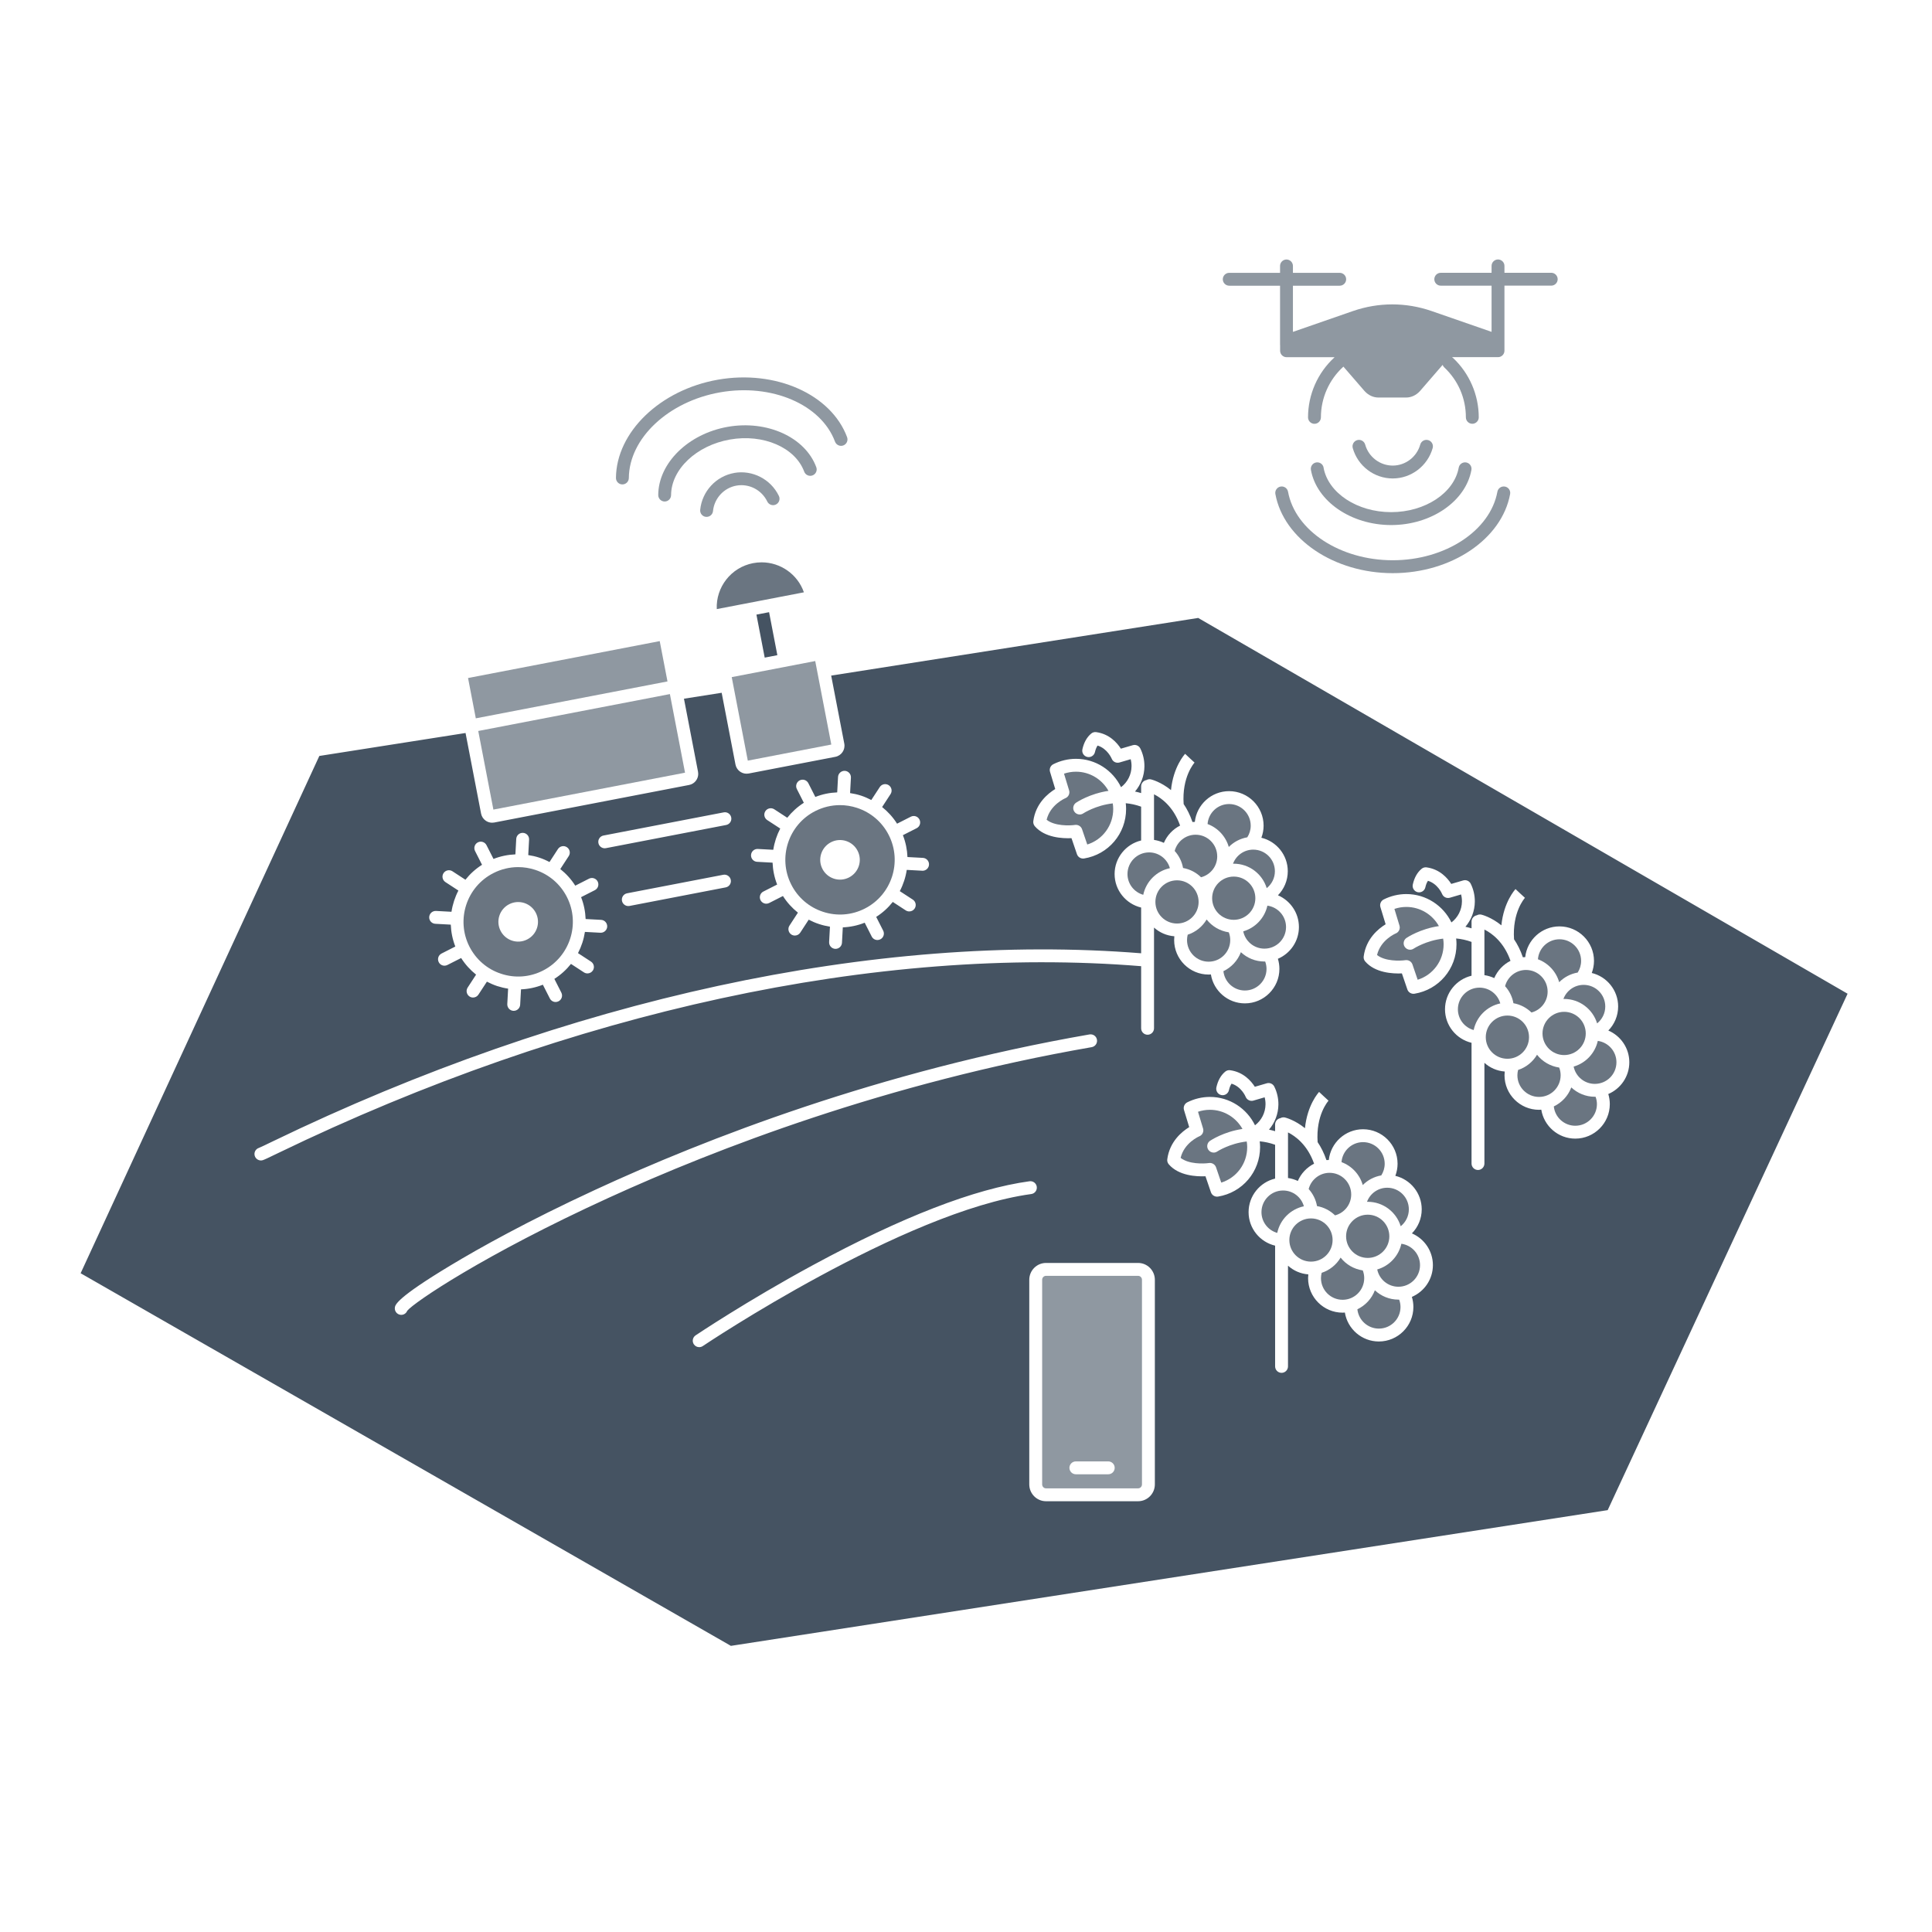 <?xml version="1.0" encoding="UTF-8"?>
<svg xmlns="http://www.w3.org/2000/svg" id="Technik_Digitalisierung" data-name="Technik &amp;amp; Digitalisierung" viewBox="0 0 600 600">
  <defs>
    <style>
      .cls-1 {
        fill: #6a7581;
      }

      .cls-1, .cls-2, .cls-3, .cls-4 {
        stroke-width: 0px;
      }

      .cls-2 {
        fill: none;
      }

      .cls-3 {
        fill: #8f98a1;
      }

      .cls-4 {
        fill: #455362;
      }
    </style>
  </defs>
  <path class="cls-4" d="M372.73,192.27l-.62-.36-113.98,17.9,4.07,21.12c.37,1.9-.88,3.74-2.78,4.11l-26.9,5.18c-.23.04-.45.06-.67.06-1.64,0-3.11-1.17-3.44-2.84l-4.29-22.29-11.71,1.84,4.37,22.69c.04.22.06.44.06.66,0,1.65-1.16,3.12-2.84,3.44l-60.5,11.66c-.22.04-.44.06-.67.06-.69,0-1.37-.21-1.95-.6-.78-.53-1.3-1.32-1.48-2.24l-4.82-25.02-45.41,7.13L25.81,393.75l-.77,1.67,201.34,115.37.6.35,271.24-41.99,1.06-.16,74.5-160.38-201.05-116.34ZM235.34,263.65l4.81.26c.35-2.3,1.08-4.53,2.16-6.6l-4.04-2.63c-.92-.6-1.19-1.84-.58-2.76.6-.93,1.84-1.19,2.77-.59l4.03,2.63c1.42-1.79,3.14-3.37,5.15-4.65l-2.17-4.27c-.5-.99-.1-2.19.88-2.69.99-.5,2.19-.11,2.69.88l2.17,4.27c2.19-.87,4.48-1.33,6.79-1.42l.26-4.8c.06-1.1,1.02-1.94,2.11-1.89,1.1.06,1.95,1.01,1.89,2.11l-.26,4.8c1.14.17,2.27.42,3.39.78,1.12.37,2.18.84,3.2,1.37l2.63-4.02c.6-.93,1.84-1.19,2.77-.59.92.61,1.18,1.85.58,2.77l-2.62,4.02c1.81,1.45,3.39,3.18,4.64,5.17l4.28-2.17c.98-.5,2.18-.11,2.68.88.5.98.11,2.19-.87,2.69l-4.28,2.17c.87,2.21,1.33,4.51,1.42,6.79l4.8.26c1.1.06,1.95,1,1.89,2.11-.06,1.06-.94,1.89-2,1.89-.03,0-.07,0-.11-.01l-4.8-.26c-.35,2.3-1.08,4.53-2.16,6.6l4.04,2.63c.92.6,1.18,1.84.58,2.76-.38.59-1.02.91-1.68.91-.37,0-.75-.1-1.09-.32l-4.03-2.63c-1.42,1.79-3.14,3.37-5.15,4.65l2.17,4.27c.5.99.1,2.19-.88,2.69-.29.15-.6.22-.91.22-.73,0-1.43-.4-1.78-1.1l-2.17-4.28c-2.19.87-4.48,1.35-6.8,1.45l-.26,4.78c-.05,1.06-.94,1.89-1.99,1.89h-.11c-1.1-.06-1.95-1.01-1.89-2.11l.26-4.78c-1.14-.18-2.28-.44-3.39-.81-1.12-.36-2.18-.83-3.21-1.36l-2.62,4.02c-.39.59-1.03.91-1.68.91-.37,0-.75-.1-1.09-.32-.93-.61-1.19-1.85-.58-2.77l2.62-4.02c-1.81-1.45-3.39-3.17-4.65-5.17l-4.27,2.17c-.29.15-.6.22-.9.22-.73,0-1.43-.4-1.79-1.1-.5-.98-.1-2.19.88-2.68l4.28-2.17c-.87-2.22-1.33-4.52-1.42-6.8l-4.8-.26c-1.11-.06-1.95-1-1.89-2.1.06-1.11,1-1.95,2.1-1.89ZM187.42,259.48l37.33-7.19c1.08-.22,2.13.5,2.34,1.58.21,1.09-.5,2.13-1.59,2.34l-37.32,7.19c-.13.03-.26.04-.38.04-.94,0-1.78-.67-1.96-1.62-.21-1.09.5-2.14,1.58-2.34ZM225.36,275.59l-29.86,5.76c-.12.02-.25.03-.38.03-.93,0-1.77-.66-1.96-1.62-.21-1.08.5-2.13,1.59-2.34l29.86-5.75c1.07-.21,2.13.5,2.34,1.58.21,1.09-.5,2.14-1.59,2.34ZM135.4,282.9l4.81.26c.35-2.3,1.08-4.53,2.15-6.59l-4.03-2.63c-.93-.61-1.19-1.85-.59-2.77.61-.93,1.85-1.19,2.77-.59l4.03,2.63c1.42-1.79,3.14-3.37,5.16-4.64l-2.17-4.28c-.5-.99-.11-2.19.88-2.69.98-.5,2.19-.1,2.68.88l2.17,4.27c2.19-.86,4.49-1.33,6.8-1.42l.26-4.79c.06-1.11,1-1.95,2.1-1.89,1.11.06,1.95,1,1.89,2.1l-.26,4.8c1.14.17,2.28.42,3.4.79,1.12.36,2.18.83,3.2,1.37l2.62-4.03c.61-.93,1.85-1.19,2.77-.58.93.6,1.19,1.84.59,2.76l-2.63,4.03c1.82,1.44,3.39,3.17,4.65,5.16l4.27-2.17c.99-.5,2.19-.1,2.69.88s.11,2.19-.88,2.69l-4.27,2.17c.87,2.21,1.32,4.51,1.41,6.79l4.81.26c1.1.06,1.94,1,1.89,2.11-.06,1.06-.95,1.89-2,1.89h-.11l-4.81-.26c-.35,2.3-1.08,4.52-2.15,6.59l4.03,2.63c.93.6,1.19,1.84.59,2.76-.39.59-1.03.91-1.68.91-.38,0-.75-.1-1.09-.32l-4.03-2.63c-1.42,1.79-3.15,3.37-5.16,4.65l2.17,4.27c.5.99.11,2.19-.88,2.69-.29.15-.6.22-.9.22-.73,0-1.43-.4-1.79-1.1l-2.17-4.27c-2.19.86-4.48,1.35-6.79,1.44l-.26,4.78c-.06,1.06-.94,1.89-2,1.89h-.11c-1.1-.06-1.94-1-1.89-2.11l.26-4.78c-1.14-.17-2.27-.44-3.39-.8-1.12-.37-2.18-.84-3.2-1.37l-2.63,4.02c-.38.59-1.02.91-1.67.91-.38,0-.76-.1-1.09-.32-.93-.61-1.19-1.85-.59-2.77l2.62-4.02c-1.81-1.45-3.38-3.17-4.64-5.16l-4.27,2.16c-.29.15-.6.22-.91.22-.73,0-1.43-.4-1.78-1.1-.5-.98-.11-2.18.88-2.68l4.27-2.17c-.87-2.22-1.32-4.51-1.41-6.8l-4.81-.26c-1.1-.06-1.95-1-1.89-2.1.06-1.11,1.02-1.95,2.11-1.89ZM81.62,360.3c-.2.06-.39.09-.59.09-.85,0-1.64-.56-1.91-1.41-.33-1.06.26-2.17,1.31-2.5.38-.13,2.15-.99,4.2-1.98,91.63-44.32,187.41-65.06,269.76-58.45v-14.2c-4.71-1.12-8.24-5.36-8.24-10.41s3.53-9.3,8.24-10.42v-10.5c-1.64-.6-3.24-.93-4.78-1.07.07.59.11,1.18.11,1.79,0,7.67-5.48,14.13-13.04,15.37-.11.01-.22.02-.33.02-.84,0-1.61-.53-1.89-1.35l-1.7-4.98c-2.78.12-8.32-.13-11.4-3.72-.36-.43-.53-1-.46-1.56.72-5.5,4.56-8.6,6.81-9.98l-1.61-5.33c-.29-.93.14-1.93,1-2.37,2.17-1.09,4.6-1.68,7.05-1.68,6.16,0,11.48,3.61,14,8.81,2.01-1.53,3.24-3.92,3.26-6.49.01-.75-.08-1.49-.27-2.2l-3.47,1.02c-1,.29-2.04-.22-2.42-1.18-.06-.13-1.33-3.13-4.39-4.08-.35.53-.62,1.2-.81,2.02-.24,1.08-1.31,1.76-2.38,1.52-1.08-.24-1.76-1.31-1.52-2.39.47-2.11,1.39-3.75,2.73-4.87.43-.37,1-.53,1.56-.45,4.1.57,6.49,3.32,7.65,5.14l3.7-1.08c.93-.28,1.92.16,2.35,1.03.85,1.71,1.29,3.64,1.27,5.56-.03,2.91-1.1,5.65-2.92,7.8.63.13,1.26.29,1.9.48v-2.08c0-.98.71-1.8,1.65-1.97.42-.23.92-.32,1.42-.2.22.05,3.07.78,6.2,3.32.72-7.23,4.21-11.07,4.39-11.26l1.46,1.37,1.47,1.35c-.16.19-3.96,4.49-3.39,12.87,1.05,1.54,1.99,3.39,2.74,5.58.24-.02.48-.03.73-.03.58-5.36,5.13-9.55,10.64-9.55,5.91,0,10.72,4.81,10.72,10.72,0,1.32-.25,2.58-.69,3.75,4.69,1.13,8.2,5.36,8.2,10.4,0,2.91-1.17,5.54-3.05,7.47,3.82,1.64,6.51,5.44,6.51,9.86s-2.69,8.23-6.53,9.86c.3.99.47,2.05.47,3.14,0,5.9-4.81,10.71-10.72,10.71-5.31,0-9.73-3.9-10.56-8.99-.23.02-.46.04-.7.04-5.91,0-10.71-4.81-10.71-10.72,0-.39.02-.78.06-1.17-2.41-.18-4.6-1.17-6.31-2.7v31.28c0,1.1-.89,2-2,2s-2-.9-2-2v-19.29c-81.72-6.64-176.9,13.97-268.02,58.04-3.09,1.5-4.19,2.02-4.75,2.2ZM126.47,407.07c-.29.76-1.03,1.27-1.85,1.27-.1,0-.2,0-.29-.02-1.1-.16-1.85-1.17-1.7-2.27.12-.8.42-2.92,17.34-13.1,8.84-5.32,23.81-13.71,44.91-23.46,34.07-15.76,88.34-36.91,153.47-48.24,1.11-.18,2.13.54,2.32,1.63.19,1.09-.54,2.13-1.63,2.32-63.55,11.05-116.68,31.55-150.07,46.81-38.61,17.64-60.44,32.48-62.5,35.06ZM218.26,418.03c-.34.23-.73.34-1.12.34-.64,0-1.27-.31-1.66-.88-.61-.92-.37-2.16.54-2.78.16-.1,15.9-10.68,36.4-21.79,27.62-14.97,50.26-23.74,67.31-26.07,1.09-.15,2.1.62,2.25,1.71.15,1.1-.61,2.11-1.71,2.26-39.59,5.4-101.39,46.79-102.01,47.21ZM358.65,460.99c0,2.88-2.33,5.23-5.2,5.23h-28.61c-2.86,0-5.19-2.35-5.19-5.23v-63.54c0-2.88,2.33-5.23,5.19-5.23h28.62c2.86,0,5.19,2.35,5.19,5.23v63.54ZM438.47,402.76c.3.99.47,2.05.47,3.14,0,5.9-4.81,10.71-10.72,10.71-5.32,0-9.73-3.9-10.56-8.99-.23.02-.46.04-.7.04-5.91,0-10.72-4.81-10.72-10.72,0-.39.03-.78.07-1.17-2.42-.18-4.61-1.17-6.31-2.7v31.28c0,1.1-.9,2-2,2s-2-.9-2-2v-37.5c-4.72-1.12-8.24-5.36-8.24-10.41s3.52-9.3,8.24-10.42v-10.5c-1.64-.6-3.24-.93-4.78-1.07.07.59.11,1.18.11,1.79,0,7.67-5.49,14.13-13.05,15.37-.11.01-.21.02-.32.02-.84,0-1.61-.53-1.89-1.35l-1.7-4.98c-2.78.12-8.32-.13-11.4-3.72-.37-.43-.54-1-.46-1.56.72-5.5,4.56-8.6,6.81-9.98l-1.62-5.33c-.28-.93.15-1.93,1.01-2.37,2.17-1.09,4.6-1.68,7.04-1.68,6.16,0,11.48,3.61,14.01,8.81,2.01-1.53,3.23-3.92,3.26-6.49.01-.75-.08-1.49-.27-2.2l-3.48,1.02c-.99.29-2.03-.22-2.42-1.18-.05-.13-1.32-3.13-4.38-4.08-.36.53-.63,1.2-.81,2.02-.24,1.08-1.31,1.76-2.38,1.52-1.08-.24-1.76-1.31-1.52-2.39.47-2.11,1.38-3.75,2.73-4.87.43-.37,1-.53,1.56-.45,4.1.57,6.49,3.32,7.65,5.14l3.7-1.08c.93-.28,1.92.16,2.35,1.03.85,1.71,1.29,3.64,1.27,5.56-.03,2.91-1.1,5.65-2.92,7.8.62.13,1.26.29,1.9.48v-2.08c0-.98.71-1.8,1.64-1.97.42-.23.92-.32,1.43-.2.21.05,3.07.78,6.2,3.32.72-7.23,4.21-11.07,4.39-11.26l1.46,1.37,1.47,1.35c-.17.19-3.96,4.49-3.39,12.87,1.05,1.54,1.99,3.39,2.74,5.58.24-.02.48-.03.73-.03.58-5.36,5.13-9.55,10.64-9.55,5.91,0,10.72,4.81,10.72,10.72,0,1.32-.26,2.58-.69,3.75,4.69,1.13,8.19,5.36,8.19,10.4,0,2.91-1.16,5.54-3.05,7.47,3.83,1.64,6.52,5.44,6.52,9.86s-2.7,8.23-6.53,9.86ZM499.94,342.9c0,5.9-4.81,10.71-10.72,10.71-5.32,0-9.73-3.9-10.56-8.99-.23.02-.46.04-.7.04-5.91,0-10.72-4.81-10.72-10.72,0-.39.03-.78.07-1.17-2.42-.18-4.61-1.17-6.31-2.7v31.28c0,1.1-.9,2-2,2s-2-.9-2-2v-37.5c-4.72-1.12-8.24-5.36-8.24-10.41s3.52-9.3,8.24-10.42v-10.5c-1.64-.6-3.24-.93-4.78-1.07.07.59.11,1.18.11,1.79,0,7.67-5.49,14.13-13.05,15.37-.11.01-.21.02-.32.02-.84,0-1.61-.53-1.89-1.35l-1.7-4.98c-2.78.12-8.32-.13-11.4-3.72-.37-.43-.54-1-.46-1.56.72-5.5,4.56-8.6,6.81-9.98l-1.62-5.33c-.28-.93.15-1.93,1.01-2.37,2.17-1.09,4.6-1.68,7.04-1.68,6.16,0,11.48,3.61,14.01,8.81,2.01-1.53,3.23-3.92,3.26-6.49.01-.75-.08-1.49-.27-2.2l-3.48,1.02c-.99.29-2.03-.22-2.42-1.18-.05-.13-1.32-3.13-4.38-4.08-.36.53-.63,1.2-.81,2.02-.24,1.08-1.31,1.76-2.38,1.52-1.08-.24-1.76-1.31-1.52-2.39.47-2.11,1.38-3.75,2.73-4.87.43-.37,1-.53,1.56-.45,4.1.57,6.49,3.32,7.65,5.14l3.7-1.08c.93-.28,1.92.16,2.35,1.03.85,1.71,1.29,3.64,1.27,5.56-.03,2.91-1.1,5.65-2.92,7.8.62.13,1.26.29,1.9.48v-2.08c0-.98.71-1.8,1.64-1.97.42-.23.92-.32,1.43-.2.21.05,3.07.78,6.2,3.32.72-7.23,4.21-11.07,4.39-11.26l1.46,1.37,1.47,1.35c-.17.19-3.96,4.49-3.39,12.87,1.05,1.54,1.99,3.39,2.74,5.58.24-.02.48-.03.73-.03.58-5.36,5.13-9.55,10.64-9.55,5.91,0,10.72,4.81,10.72,10.72,0,1.32-.26,2.58-.69,3.75,4.69,1.13,8.19,5.36,8.19,10.4,0,2.91-1.16,5.54-3.05,7.47,3.83,1.64,6.52,5.44,6.52,9.86s-2.7,8.23-6.53,9.86c.3.99.47,2.05.47,3.14Z"></path>
  <g>
    <path class="cls-3" d="M481.75,84.72h-14.53v-2.14c0-1.1-.9-2-2-2s-2,.9-2,2v2.14h-15.78c-1.1,0-2,.9-2,2s.9,2,2,2h15.78v14.34l-18.59-6.45c-8.01-2.77-16.48-2.77-24.49,0l-18.61,6.46v-14.34h14.53c1.1,0,2-.9,2-2s-.9-2-2-2h-14.53v-2.14c0-1.1-.9-2-2-2s-2,.9-2,2v2.14h-15.78c-1.1,0-2,.9-2,2s.9,2,2,2h15.78v18.37c0,.06.01.11.02.16v1.67c0,1.1.9,2,2,2h14.77s.08.03.12.04c-5.23,4.79-8.22,11.55-8.22,18.65,0,1.1.9,2,2,2s2-.9,2-2c0-6.01,2.54-11.73,6.99-15.76l6.56,7.58c1.18,1.31,2.72,2.02,4.33,2.02h8.56c1.62,0,3.16-.71,4.36-2.05l7-8.09c.1.28.27.55.5.77,4.33,4.07,6.72,9.58,6.72,15.52,0,1.1.9,2,2,2s2-.9,2-2c0-6.96-2.91-13.68-7.98-18.44-.1-.09-.21-.18-.32-.25h14.28c1.1,0,2-.9,2-2v-20.21h14.53c1.1,0,2-.9,2-2s-.9-2-2-2Z"></path>
    <path class="cls-3" d="M432.52,148.59c5.74,0,10.84-3.88,12.41-9.44.3-1.06-.32-2.17-1.39-2.47-1.07-.3-2.17.32-2.47,1.39-1.08,3.84-4.59,6.52-8.55,6.52s-7.48-2.68-8.55-6.52c-.3-1.06-1.4-1.69-2.47-1.39-1.06.3-1.68,1.4-1.39,2.47,1.56,5.56,6.66,9.44,12.41,9.44Z"></path>
    <path class="cls-3" d="M411.06,145.23c-.2-1.09-1.23-1.81-2.33-1.61-1.09.2-1.81,1.24-1.61,2.33,1.77,9.75,12.48,17.11,24.92,17.11s23.15-7.36,24.92-17.11c.2-1.09-.52-2.13-1.61-2.33-1.09-.2-2.13.52-2.33,1.61-1.43,7.88-10.45,13.82-20.99,13.82s-19.56-5.94-20.99-13.82Z"></path>
    <path class="cls-3" d="M467.36,151.11c-1.09-.2-2.13.52-2.33,1.6-2.23,12.13-16.21,21.28-32.51,21.28s-30.28-9.15-32.51-21.28c-.2-1.09-1.24-1.8-2.33-1.6-1.09.2-1.8,1.24-1.6,2.33,2.58,14,18.24,24.56,36.45,24.56s33.87-10.56,36.45-24.56c.2-1.09-.52-2.13-1.6-2.33Z"></path>
  </g>
  <g>
    <path class="cls-3" d="M228.03,146.88c-5.66,1-10.01,5.71-10.58,11.45-.11,1.1.69,2.08,1.79,2.19.07,0,.13,0,.2,0,1.02,0,1.89-.77,1.99-1.8.39-3.97,3.39-7.22,7.29-7.91,3.91-.69,7.83,1.34,9.56,4.94.48,1,1.68,1.41,2.67.94,1-.48,1.42-1.67.94-2.67-2.5-5.2-8.21-8.14-13.86-7.15Z"></path>
    <path class="cls-3" d="M225.99,132.56c-12.25,2.16-21.52,11.26-21.57,21.18,0,1.1.89,2,1.99,2.01h0c1.1,0,1.99-.89,2-1.99.04-8.01,7.89-15.43,18.27-17.26,10.37-1.83,20.29,2.46,23.07,9.97.38,1.04,1.54,1.56,2.57,1.18,1.04-.38,1.57-1.53,1.18-2.57-3.44-9.3-15.26-14.68-27.52-12.52Z"></path>
    <path class="cls-3" d="M263.08,135.78c-4.97-13.34-22.23-21.02-40.16-17.86-17.92,3.16-31.52,16.28-31.63,30.51,0,1.1.88,2.01,1.99,2.01h.01c1.1,0,1.99-.89,2-1.99.09-12.34,12.27-23.77,28.32-26.6,16.05-2.83,31.41,3.75,35.71,15.31.39,1.04,1.54,1.56,2.57,1.18,1.04-.39,1.56-1.54,1.18-2.57Z"></path>
  </g>
  <path class="cls-1" d="M448.33,293.24c0,5.13-3.3,9.54-8.06,11.03l-1.62-4.75c-.28-.81-1.05-1.35-1.9-1.35-.09,0-.19.01-.29.02-1.71.25-6.32.38-8.81-1.6,1.13-4.68,5.62-6.62,5.82-6.7.95-.39,1.45-1.44,1.15-2.43l-1.57-5.19c1.19-.4,2.42-.61,3.7-.61,4.34,0,8.13,2.41,10.11,5.95-5.8.85-9.8,3.5-10.07,3.68-.91.62-1.15,1.86-.54,2.77.39.58,1.02.89,1.66.89.39,0,.77-.11,1.11-.34.06-.04,3.84-2.51,9.16-3.11.09.57.15,1.15.15,1.74Z"></path>
  <g>
    <path class="cls-2" d="M448.33,293.24c0,5.13-3.3,9.54-8.06,11.03l-1.62-4.75c-.28-.81-1.05-1.35-1.9-1.35-.09,0-.19.01-.29.02-1.71.25-6.32.38-8.81-1.6,1.13-4.68,5.62-6.62,5.82-6.7.95-.39,1.45-1.44,1.15-2.43l-1.57-5.19c1.19-.4,2.42-.61,3.7-.61,4.34,0,8.13,2.41,10.11,5.95-5.8.85-9.8,3.5-10.07,3.68-.91.62-1.15,1.86-.54,2.77.39.58,1.02.89,1.66.89.39,0,.77-.11,1.11-.34.06-.04,3.84-2.51,9.16-3.11.09.57.15,1.15.15,1.74Z"></path>
    <path class="cls-4" d="M469.1,298.39c-2.25,1.14-4.05,3.04-5.05,5.37-.95-.45-1.97-.76-3.05-.92v-14.16c2.26,1.13,6.04,3.84,8.1,9.71Z"></path>
    <path class="cls-1" d="M495.94,342.9c0,3.7-3.01,6.71-6.72,6.71-3.46,0-6.32-2.63-6.67-6,2.49-1.19,4.45-3.3,5.43-5.9,1.91,1.79,4.48,2.9,7.31,2.9.08,0,.15,0,.23,0,.27.72.42,1.49.42,2.3Z"></path>
    <path class="cls-1" d="M491.03,298.42c0,1.33-.4,2.56-1.06,3.61-2.23.39-4.23,1.46-5.75,3-.94-3.29-3.41-5.94-6.6-7.12.26-3.47,3.16-6.21,6.69-6.21,3.71,0,6.72,3.01,6.72,6.72Z"></path>
    <path class="cls-1" d="M480.63,307.95c0,3.12-2.13,5.74-5.02,6.49-1.51-1.47-3.44-2.5-5.6-2.88-.35-2.01-1.27-3.83-2.59-5.29.74-2.89,3.37-5.04,6.49-5.04,3.71,0,6.72,3.01,6.72,6.72Z"></path>
    <path class="cls-1" d="M498.53,312.57c0,2.13-.99,4.02-2.53,5.25-1.34-4.39-5.42-7.59-10.24-7.59-.08,0-.15.01-.23.01.95-2.56,3.4-4.38,6.29-4.38,3.71,0,6.71,3,6.71,6.71Z"></path>
    <path class="cls-1" d="M502,329.9c0,3.71-3.01,6.71-6.71,6.71-3.25,0-5.96-2.31-6.58-5.37,3.75-1.08,6.65-4.15,7.5-7.98,3.27.45,5.79,3.25,5.79,6.64Z"></path>
    <path class="cls-1" d="M484.67,333.94c0,3.71-3,6.72-6.71,6.72s-6.72-3.01-6.72-6.72c0-.57.08-1.13.22-1.66,2.49-.81,4.57-2.51,5.88-4.72,1.66,2.11,4.1,3.57,6.88,3.98.29.74.45,1.55.45,2.4Z"></path>
    <path class="cls-1" d="M492.47,320.95c0,3.7-3.01,6.71-6.71,6.71s-6.72-3.01-6.72-6.71,3.01-6.72,6.72-6.72,6.71,3.01,6.71,6.72Z"></path>
    <path class="cls-1" d="M465.93,311.62c-4.14.87-7.4,4.13-8.27,8.27-2.83-.79-4.9-3.38-4.9-6.45,0-3.71,3.01-6.72,6.71-6.72,3.08,0,5.67,2.07,6.46,4.9Z"></path>
    <path class="cls-1" d="M474.85,322.1c0,3.71-3,6.71-6.71,6.71s-6.72-3-6.72-6.71,3.01-6.71,6.72-6.71,6.71,3,6.71,6.71Z"></path>
  </g>
  <g>
    <path class="cls-1" d="M345.72,251.24c0,5.13-3.3,9.54-8.06,11.03l-1.62-4.75c-.28-.81-1.05-1.35-1.9-1.35-.09,0-.19.01-.28.02-1.71.25-6.33.38-8.82-1.6,1.13-4.68,5.63-6.62,5.82-6.7.96-.39,1.46-1.44,1.16-2.43l-1.58-5.19c1.19-.4,2.43-.61,3.71-.61,4.34,0,8.12,2.41,10.1,5.95-5.79.85-9.8,3.5-10.07,3.68-.91.62-1.15,1.86-.54,2.77.39.58,1.02.89,1.67.89.38,0,.77-.11,1.11-.34.05-.04,3.83-2.51,9.16-3.11.08.57.14,1.15.14,1.74Z"></path>
    <g>
      <path class="cls-2" d="M345.72,251.24c0,5.13-3.3,9.54-8.06,11.03l-1.62-4.75c-.28-.81-1.05-1.35-1.9-1.35-.09,0-.19.01-.28.02-1.71.25-6.33.38-8.82-1.6,1.13-4.68,5.63-6.62,5.82-6.7.96-.39,1.46-1.44,1.16-2.43l-1.58-5.19c1.19-.4,2.43-.61,3.71-.61,4.34,0,8.12,2.41,10.1,5.95-5.79.85-9.8,3.5-10.07,3.68-.91.62-1.15,1.86-.54,2.77.39.58,1.02.89,1.67.89.38,0,.77-.11,1.11-.34.05-.04,3.83-2.51,9.16-3.11.08.57.14,1.15.14,1.74Z"></path>
      <path class="cls-4" d="M366.49,256.39c-2.25,1.14-4.05,3.04-5.04,5.37-.95-.45-1.98-.76-3.06-.92v-14.16c2.27,1.13,6.04,3.84,8.1,9.71Z"></path>
      <path class="cls-1" d="M393.33,300.9c0,3.7-3.01,6.71-6.72,6.71-3.46,0-6.31-2.63-6.67-6,2.49-1.19,4.45-3.3,5.43-5.9,1.91,1.79,4.48,2.9,7.31,2.9.08,0,.16,0,.24,0,.26.72.41,1.49.41,2.3Z"></path>
      <path class="cls-1" d="M388.42,256.42c0,1.33-.39,2.56-1.06,3.61-2.23.39-4.22,1.46-5.75,3-.94-3.29-3.41-5.94-6.59-7.12.26-3.47,3.15-6.21,6.68-6.21,3.71,0,6.72,3.01,6.72,6.72Z"></path>
      <path class="cls-1" d="M378.02,265.95c0,3.12-2.13,5.74-5.02,6.49-1.5-1.47-3.44-2.5-5.59-2.88-.36-2.01-1.28-3.83-2.6-5.29.75-2.89,3.37-5.04,6.5-5.04,3.71,0,6.71,3.01,6.71,6.72Z"></path>
      <path class="cls-1" d="M395.93,270.57c0,2.13-.99,4.02-2.54,5.25-1.34-4.39-5.42-7.59-10.24-7.59-.08,0-.15.01-.23.01.95-2.56,3.41-4.38,6.29-4.38,3.71,0,6.72,3,6.72,6.71Z"></path>
      <path class="cls-1" d="M399.39,287.9c0,3.71-3,6.71-6.71,6.71-3.25,0-5.96-2.31-6.58-5.37,3.75-1.08,6.66-4.15,7.5-7.98,3.27.45,5.79,3.25,5.79,6.64Z"></path>
      <path class="cls-1" d="M382.06,291.94c0,3.71-3,6.72-6.71,6.72s-6.71-3.01-6.71-6.72c0-.57.08-1.13.21-1.66,2.49-.81,4.57-2.51,5.88-4.72,1.67,2.11,4.1,3.57,6.88,3.98.29.74.45,1.55.45,2.4Z"></path>
      <path class="cls-1" d="M389.86,278.95c0,3.7-3,6.71-6.71,6.71s-6.71-3.01-6.71-6.71,3-6.72,6.71-6.72,6.71,3.01,6.71,6.72Z"></path>
      <path class="cls-1" d="M363.32,269.62c-4.14.87-7.4,4.13-8.27,8.27-2.82-.79-4.9-3.38-4.9-6.45,0-3.71,3.01-6.72,6.72-6.72,3.07,0,5.66,2.07,6.45,4.9Z"></path>
      <circle class="cls-1" cx="365.53" cy="280.1" r="6.71"></circle>
    </g>
  </g>
  <g>
    <g>
      <path class="cls-2" d="M387.33,356.24c0,5.13-3.3,9.54-8.06,11.03l-1.62-4.75c-.28-.81-1.05-1.35-1.9-1.35-.09,0-.19.01-.29.02-1.71.25-6.32.38-8.81-1.6,1.13-4.68,5.62-6.62,5.82-6.7.95-.39,1.45-1.44,1.15-2.43l-1.57-5.19c1.19-.4,2.42-.61,3.7-.61,4.34,0,8.13,2.41,10.11,5.95-5.8.85-9.8,3.5-10.07,3.68-.91.62-1.15,1.86-.54,2.77.39.58,1.02.89,1.66.89.39,0,.77-.11,1.11-.34.06-.04,3.84-2.51,9.16-3.11.09.57.15,1.15.15,1.74Z"></path>
      <path class="cls-4" d="M408.1,361.39c-2.25,1.14-4.05,3.04-5.05,5.37-.95-.45-1.97-.76-3.05-.92v-14.16c2.26,1.13,6.04,3.84,8.1,9.71Z"></path>
      <path class="cls-1" d="M434.94,405.9c0,3.7-3.01,6.71-6.72,6.71-3.46,0-6.32-2.63-6.67-6,2.49-1.19,4.45-3.3,5.43-5.9,1.91,1.79,4.48,2.9,7.31,2.9.08,0,.15,0,.23,0,.27.72.42,1.49.42,2.3Z"></path>
      <path class="cls-1" d="M430.03,361.42c0,1.33-.4,2.56-1.06,3.61-2.23.39-4.23,1.46-5.75,3-.94-3.29-3.41-5.94-6.6-7.12.26-3.47,3.16-6.21,6.69-6.21,3.71,0,6.72,3.01,6.72,6.72Z"></path>
      <path class="cls-1" d="M419.63,370.95c0,3.12-2.13,5.74-5.02,6.49-1.51-1.47-3.44-2.5-5.6-2.88-.35-2.01-1.27-3.83-2.59-5.29.74-2.89,3.37-5.04,6.49-5.04,3.71,0,6.72,3.01,6.72,6.72Z"></path>
      <path class="cls-1" d="M437.53,375.57c0,2.13-.99,4.02-2.53,5.25-1.34-4.39-5.42-7.59-10.24-7.59-.08,0-.15.01-.23.01.95-2.56,3.4-4.38,6.29-4.38,3.71,0,6.71,3,6.71,6.71Z"></path>
      <path class="cls-1" d="M441,392.9c0,3.71-3.01,6.71-6.71,6.71-3.25,0-5.96-2.31-6.58-5.37,3.75-1.08,6.65-4.15,7.5-7.98,3.27.45,5.79,3.25,5.79,6.64Z"></path>
      <path class="cls-1" d="M423.67,396.94c0,3.71-3,6.72-6.71,6.72s-6.72-3.01-6.72-6.72c0-.57.08-1.13.22-1.66,2.49-.81,4.57-2.51,5.88-4.72,1.66,2.11,4.1,3.57,6.88,3.98.29.74.45,1.55.45,2.4Z"></path>
      <path class="cls-1" d="M431.47,383.95c0,3.7-3.01,6.71-6.71,6.71s-6.72-3.01-6.72-6.71,3.01-6.72,6.72-6.72,6.71,3.01,6.71,6.72Z"></path>
      <path class="cls-1" d="M404.93,374.62c-4.14.87-7.4,4.13-8.27,8.27-2.83-.79-4.9-3.38-4.9-6.45,0-3.71,3.01-6.72,6.71-6.72,3.08,0,5.67,2.07,6.46,4.9Z"></path>
      <path class="cls-1" d="M413.85,385.1c0,3.71-3,6.71-6.71,6.71s-6.72-3-6.72-6.71,3.01-6.71,6.72-6.71,6.71,3,6.71,6.71Z"></path>
    </g>
    <path class="cls-1" d="M387.33,356.24c0,5.13-3.3,9.54-8.06,11.03l-1.62-4.75c-.28-.81-1.05-1.35-1.9-1.35-.09,0-.19.01-.29.02-1.71.25-6.32.38-8.81-1.6,1.13-4.68,5.62-6.62,5.82-6.7.95-.39,1.45-1.44,1.15-2.43l-1.57-5.19c1.19-.4,2.42-.61,3.7-.61,4.34,0,8.13,2.41,10.11,5.95-5.8.85-9.8,3.5-10.07,3.68-.91.62-1.15,1.86-.54,2.77.39.58,1.02.89,1.66.89.39,0,.77-.11,1.11-.34.06-.04,3.84-2.51,9.16-3.11.09.57.15,1.15.15,1.74Z"></path>
  </g>
  <path class="cls-3" d="M353.45,396.22h-28.61c-.65,0-1.19.55-1.19,1.23v63.54c0,.68.54,1.23,1.19,1.23h28.61c.66,0,1.2-.55,1.2-1.23v-63.54c0-.68-.54-1.23-1.2-1.23ZM344.18,457.85h-10.06c-1.11,0-2-.9-2-2s.89-2,2-2h10.06c1.1,0,2,.89,2,2s-.9,2-2,2Z"></path>
  <path class="cls-1" d="M176.07,278.6c-2.05-4.05-5.55-7.05-9.86-8.46-1.74-.57-3.52-.85-5.3-.85-2.63,0-5.25.62-7.66,1.85-8.36,4.23-11.7,14.48-7.47,22.83,2.06,4.04,5.56,7.05,9.87,8.45,4.32,1.42,8.92,1.06,12.96-.99,8.35-4.24,11.7-14.48,7.46-22.83ZM163.71,291.76c-3.03,1.54-6.72.33-8.26-2.7-1.54-3.02-.33-6.72,2.7-8.26,3.03-1.53,6.72-.33,8.26,2.7,1.54,3.03.33,6.73-2.7,8.26Z"></path>
  <path class="cls-1" d="M276.02,259.35c-2.05-4.05-5.56-7.05-9.87-8.46-1.74-.57-3.52-.85-5.29-.85-2.64,0-5.25.62-7.67,1.84-8.35,4.24-11.7,14.48-7.46,22.83,2.05,4.05,5.56,7.05,9.87,8.46,4.31,1.41,8.91,1.06,12.96-1,8.35-4.23,11.7-14.47,7.46-22.82ZM263.65,272.51c-3.02,1.54-6.72.33-8.26-2.7-1.53-3.03-.32-6.72,2.7-8.26,3.03-1.54,6.73-.33,8.26,2.7,1.54,3.03.33,6.72-2.7,8.26Z"></path>
  <rect class="cls-3" x="150.34" y="221.04" width="60.61" height="24.86" transform="translate(-40.9 38.39) rotate(-10.9)"></rect>
  <g>
    <rect class="cls-3" x="146.02" y="204.71" width="60.62" height="12.75" transform="translate(-36.74 37.16) rotate(-10.9)"></rect>
    <rect class="cls-4" x="236.18" y="190.36" width="4" height="13.6" transform="translate(-33 48.61) rotate(-10.9)"></rect>
    <path class="cls-1" d="M249.66,183.95c-1.94-5.58-7.25-9.31-13.13-9.31-.87,0-1.76.08-2.65.25-6.87,1.32-11.59,7.5-11.28,14.27l27.06-5.21Z"></path>
    <rect class="cls-3" x="229.51" y="207.53" width="26.41" height="26.41" transform="translate(-37.37 49.9) rotate(-10.9)"></rect>
  </g>
</svg>
